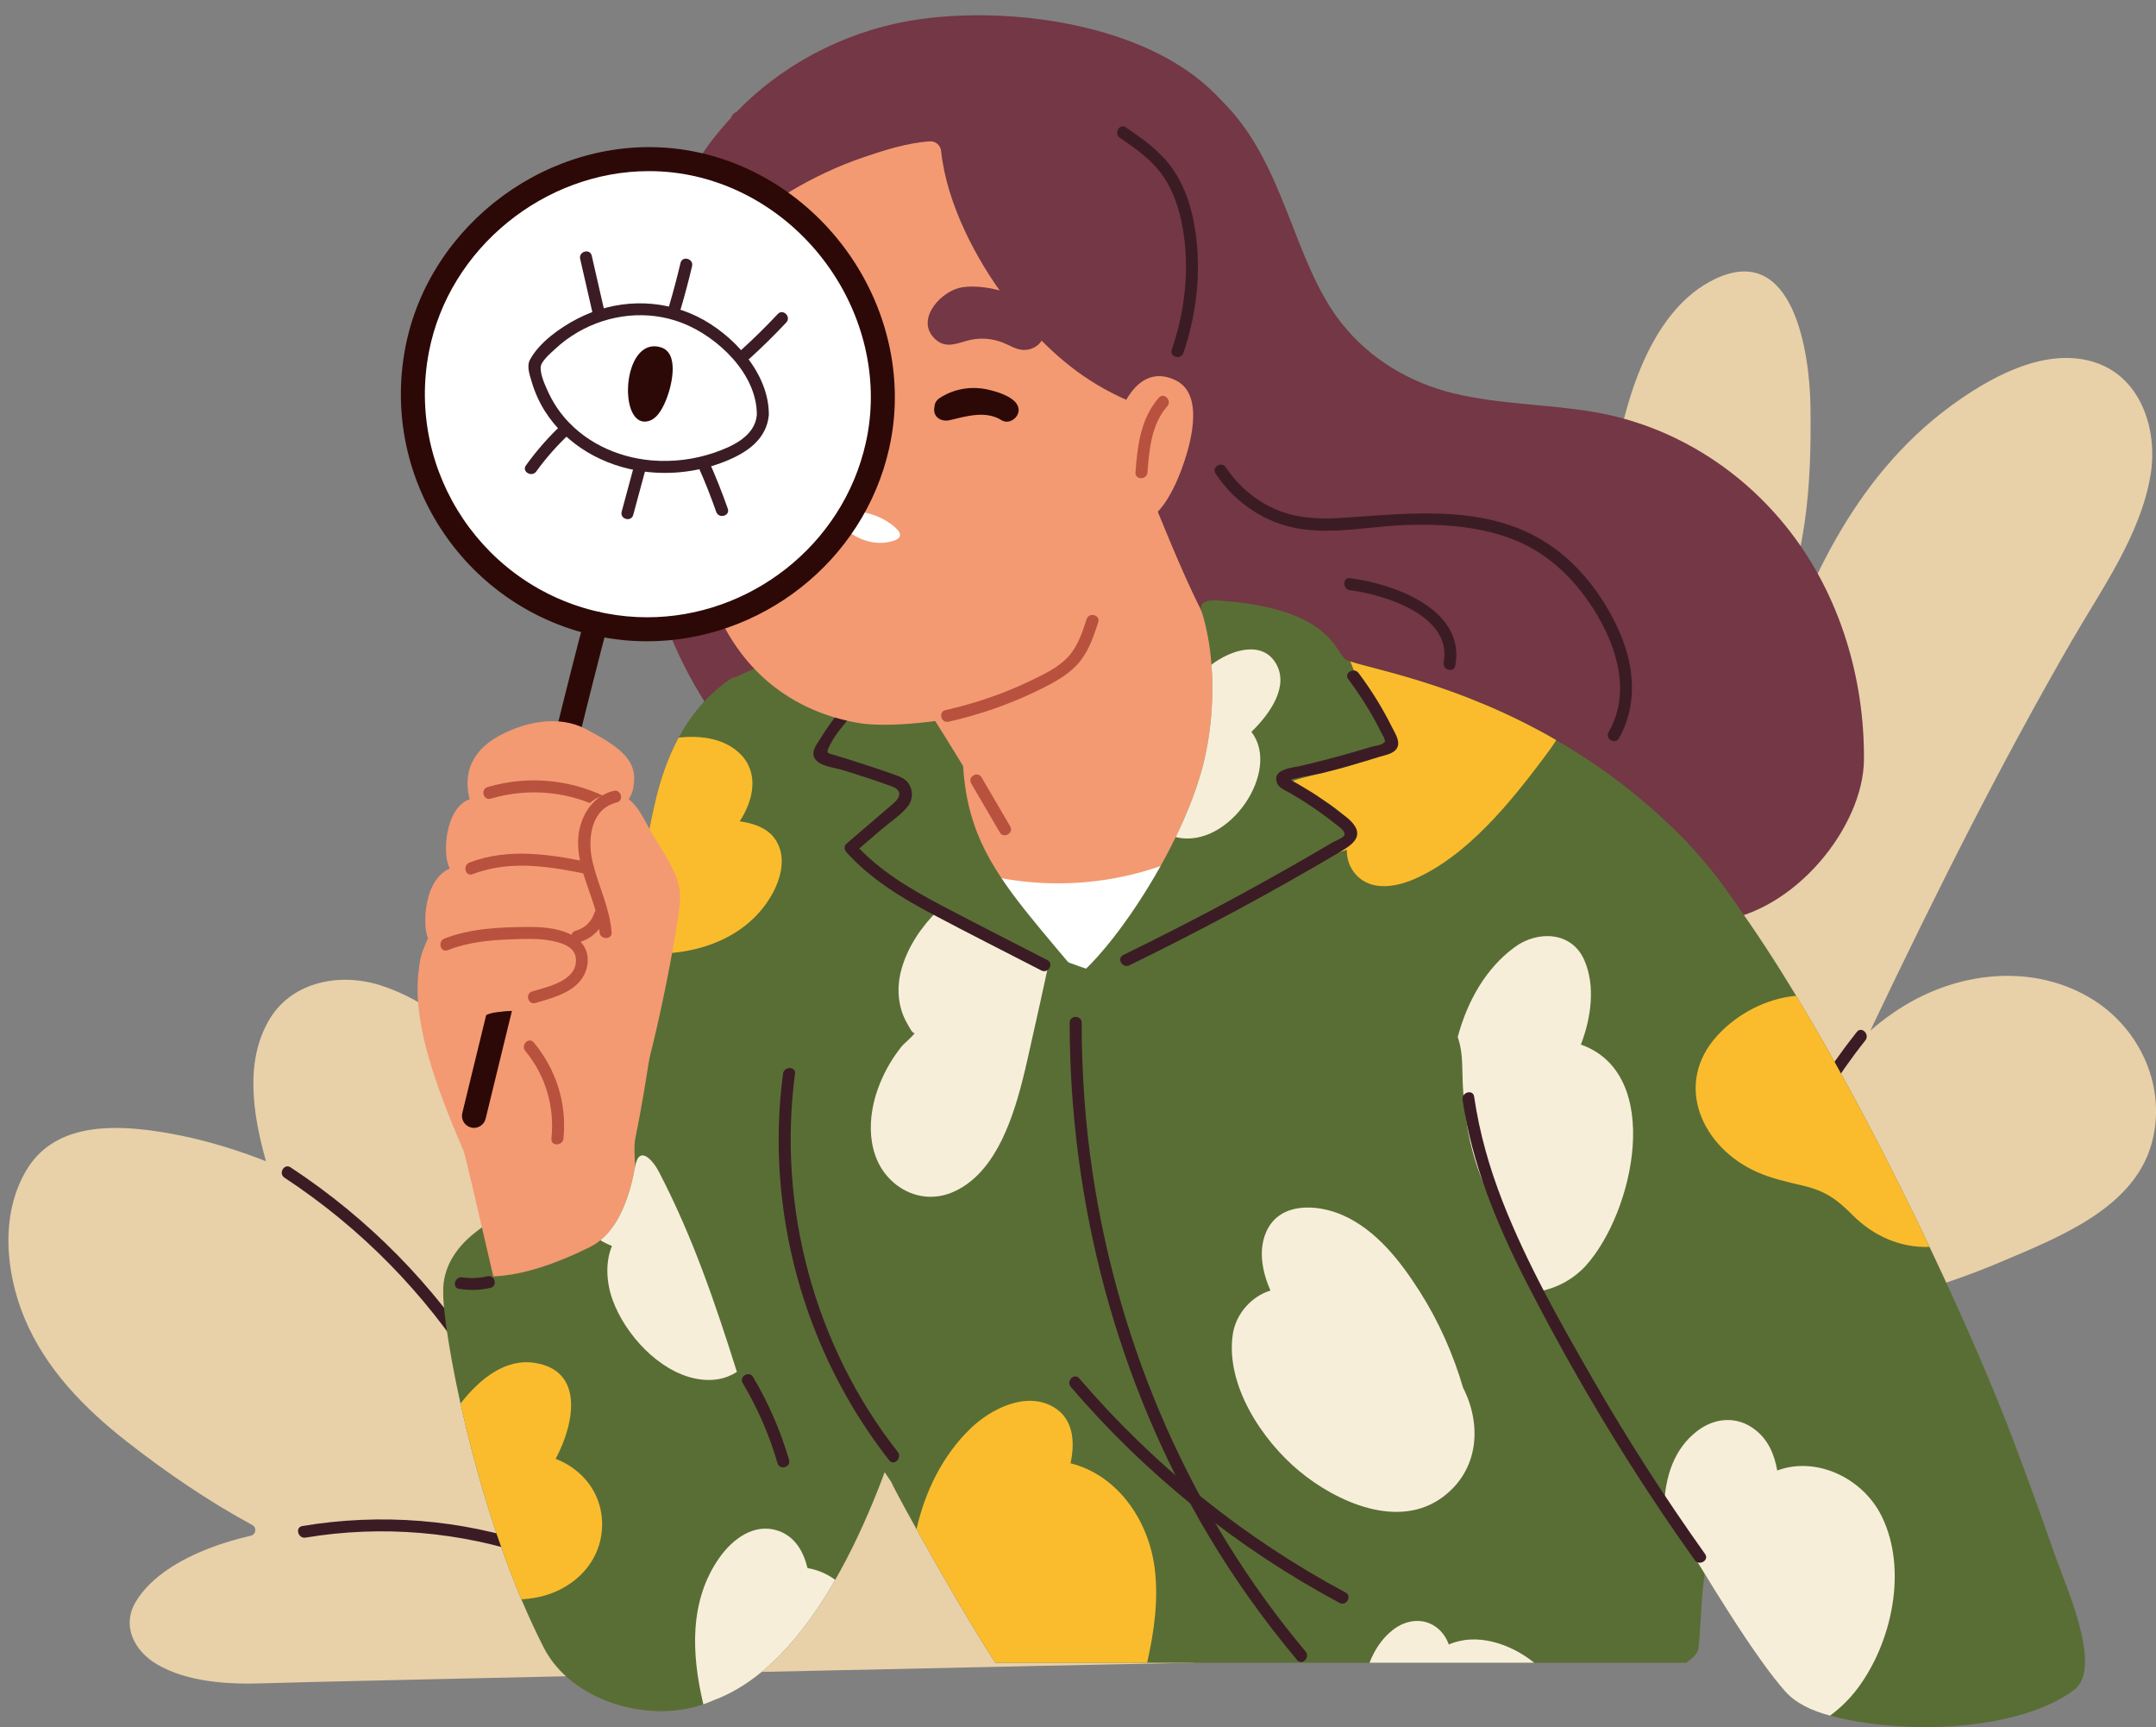 <?xml version="1.0" encoding="UTF-8"?>
<!DOCTYPE svg PUBLIC '-//W3C//DTD SVG 1.0//EN'
          'http://www.w3.org/TR/2001/REC-SVG-20010904/DTD/svg10.dtd'>
<svg height="1539.1" preserveAspectRatio="xMidYMid meet" version="1.0" viewBox="-7.5 -13.6 1921.8 1539.1" width="1921.8" xmlns="http://www.w3.org/2000/svg" xmlns:xlink="http://www.w3.org/1999/xlink" zoomAndPan="magnify"
><rect x="-7.5" y="-13.6" width="1921.8" height="1539.1" fill="#808080" stroke="none"/><defs
  ><clipPath id="a"
    ><path d="M 1500 305 L 1914.34 305 L 1914.34 1175 L 1500 1175 Z M 1500 305"
    /></clipPath
    ><clipPath id="b"
    ><path d="M 1282 726 L 1852 726 L 1852 1525.461 L 1282 1525.461 Z M 1282 726"
    /></clipPath
  ></defs
  ><g
  ><g id="change1_2"
    ><path d="M 903.625 1318.371 C 880.547 1289.398 858.148 1257.871 826.109 1238.07 C 789.305 1215.328 742.27 1210.711 699.91 1211.828 C 653.473 1213.07 608.57 1223.801 565.941 1242 C 562.27 1243.57 560.395 1246.129 559.871 1248.949 C 559.543 1250.738 558.117 1252.09 556.395 1252.672 C 556.312 1252.699 556.234 1252.719 556.152 1252.75 C 554.242 1253.398 552.141 1252.961 550.73 1251.52 C 503.496 1203.191 453.41 1157.719 398.793 1117.73 C 319.855 1059.949 225.32 1006.891 126.98 993.805 C 86.535 988.422 39.715 989.883 16.242 1028.82 C -7.488 1068.191 -2.629 1120.07 14.27 1160.859 C 33.043 1206.172 67.938 1241.699 106.066 1271.449 C 140.949 1298.672 178.309 1324.199 217.414 1345.41 C 221.586 1347.68 220.668 1353.859 216.039 1354.922 C 203.047 1357.891 190.371 1361.66 178.191 1366.422 C 154.281 1375.75 126.883 1391.078 113.418 1413.961 C 100.707 1435.551 112.359 1457.672 132.266 1469.43 C 159.672 1485.621 196.996 1487.59 227.965 1486.41 C 263.336 1485.051 1033.98 1468.289 1056.09 1468.102 C 1071.199 1467.961 930.555 1352.172 903.625 1318.371" fill="#e8d0a9"
    /></g
    ><g id="change1_3"
    ><path d="M 638.625 1192.25 C 637.848 1183.102 631.684 1174.27 627.395 1166.25 C 621.766 1155.719 615.879 1145.309 609.742 1135.031 C 587.852 1098.371 562.75 1063.5 535.008 1030.59 C 506.68 996.977 475.426 965.57 441.641 936.836 C 409.523 909.52 373.215 877.578 331.57 864.414 C 295.496 853.016 253.746 861.031 233.477 893.543 C 210.234 930.82 217.953 978.941 228.879 1018.699 C 241.223 1063.609 262.512 1106.59 291.121 1144.262 C 307.32 1165.59 328.004 1191.969 352.883 1209.512 C 352.543 1211.859 353.387 1214.309 356.117 1216.34 C 430.859 1271.859 532.547 1249.078 613.746 1219.68 C 626.746 1214.969 639.883 1207.059 638.625 1192.25" fill="#e8d0a9"
    /></g
    ><g id="change2_1"
    ><path d="M 246.113 1035.898 C 313.703 1080.281 371.25 1138.77 414.547 1207.059 C 418.223 1212.859 427.484 1207.5 423.785 1201.66 C 379.488 1131.801 320.66 1072.059 251.512 1026.66 C 245.738 1022.871 240.375 1032.129 246.113 1035.898" fill="#3b1c25"
    /></g
    ><g id="change2_2"
    ><path d="M 264.871 1356.602 C 332.777 1345.289 402.574 1351.262 467.691 1373.48 C 474.223 1375.699 477.027 1365.371 470.535 1363.16 C 403.527 1340.301 331.836 1334.648 262.027 1346.281 C 255.254 1347.41 258.129 1357.719 264.871 1356.602" fill="#3b1c25"
    /></g
    ><g clip-path="url(#a)" id="change1_1"
    ><path d="M 1858.07 877.191 C 1810.102 847.234 1749.691 850.934 1700.82 876.477 C 1685.738 884.363 1672.09 893.988 1659.621 904.871 C 1689.078 843.062 1719.102 781.52 1750.449 720.633 C 1778.77 665.652 1808.141 611.207 1839.078 557.66 C 1865.699 511.602 1900.422 463.449 1909.41 409.941 C 1916.289 369 1900.68 320.57 1856.738 308.352 C 1812.898 296.172 1764.461 323.75 1730.422 348.898 C 1644.672 412.25 1599.352 511.91 1569.551 611.383 C 1532.762 734.148 1512.07 861.648 1506.059 989.613 C 1501.672 991.828 1498.879 996.406 1501.262 1002.449 C 1524.281 1061.051 1546.559 1137.27 1602.77 1172.648 C 1613.73 1179.551 1623.84 1165.898 1618.898 1156.609 C 1673.371 1147.25 1726.441 1132.051 1777.441 1110.328 C 1827.031 1089.199 1893.719 1063.48 1910.129 1006.43 C 1924.43 956.75 1901.109 904.078 1858.07 877.191" fill="#e8d0a9"
    /></g
    ><g id="change1_4"
    ><path d="M 1521.309 234.98 C 1466.281 261.109 1442.898 336.73 1433.191 391.781 C 1420.57 463.309 1439.77 646.289 1441.02 652.059 C 1444.219 666.785 1549.68 589.344 1569.961 551.809 C 1603.391 489.93 1607.352 416.762 1606.281 347.852 C 1605.551 301.27 1591.41 201.699 1521.309 234.98" fill="#e8d0a9"
    /></g
    ><g id="change2_3"
    ><path d="M 1647.629 905.969 C 1621.789 938.48 1599.078 974.73 1581.34 1012.289 C 1578.422 1018.48 1587.641 1023.922 1590.578 1017.691 C 1607.898 981.012 1629.949 945.293 1655.199 913.531 C 1659.441 908.195 1651.91 900.578 1647.629 905.969" fill="#3b1c25"
    /></g
    ><g id="change3_1"
    ><path d="M 1587.559 459.352 C 1544.75 404.328 1483.281 365.77 1414.43 353.762 C 1372.52 346.449 1329.441 346.961 1287.988 336.871 C 1249.012 327.379 1213.941 306.43 1188.75 274.949 C 1144.41 219.551 1138.488 130.969 1080.621 75.371 C 1051.469 47.352 1035.762 55.422 998.238 51.73 C 947.652 46.762 893.75 39.961 843.031 46.578 C 779.34 54.879 716.195 69.16 653.906 84.68 C 653.496 84.77 653.086 84.84 652.68 84.988 C 652.043 85.148 651.402 85.301 650.77 85.461 C 646.742 86.469 644.613 89.18 643.965 92.262 C 566.246 169.949 557.98 315.98 563.043 420.27 C 569.992 563.488 627.273 624.863 698.879 718.359 C 699.293 719.672 700.012 720.969 701.125 722.184 C 717.223 739.777 738.363 748.902 760.859 755.539 C 788.793 763.781 816.434 771.078 843.473 782.125 C 897.254 804.102 948.371 832.574 1003.789 850.508 C 1065.199 870.375 1128.34 868.848 1192.129 867.594 C 1259.281 866.273 1326.48 863.438 1393.461 858.41 C 1440.461 854.883 1492.57 847.023 1522.352 807.352 C 1592.41 799.871 1653.531 722.758 1653.969 663.43 C 1654.512 590.695 1632.461 517.051 1587.559 459.352" fill="#733745"
    /></g
    ><g id="change4_1"
    ><path d="M 1112.879 655.547 C 1109.148 646.008 1099.75 642.086 1089.969 642.883 C 1071.32 644.402 1051.5 653.73 1033.441 658.598 C 996.754 668.477 958.359 675.98 920.34 670.09 C 899.906 666.926 881.836 659.848 864.234 649.156 C 851.848 641.633 838.898 636.316 825.414 645.141 C 801.305 660.918 798.883 699.336 801.301 727.961 C 798.035 730.926 796.336 735.43 798.176 741.027 C 816.402 796.453 855.77 843.406 907.723 870.32 C 932.652 883.238 961.605 893.172 989.938 893.762 C 1022.57 894.438 1042.391 875.211 1057.07 848.004 C 1073.891 816.836 1087.23 783.438 1097.141 749.461 C 1102.109 732.418 1106.199 715.117 1109.34 697.645 C 1111.461 685.844 1117.52 667.414 1112.879 655.547" fill="#f39a72"
    /></g
    ><g id="change5_1"
    ><path d="M 1064.148 742.035 C 997.457 777.246 917.699 783.121 846.59 758.973 C 845.152 756.148 843.711 753.324 842.258 750.52 C 841.199 748.48 838.121 750.281 839.18 752.316 C 840.031 753.969 840.875 755.625 841.727 757.277 C 837.387 755.711 833.074 754.047 828.812 752.254 C 826.699 751.367 825.777 754.816 827.863 755.695 C 833.215 757.941 838.629 759.992 844.094 761.891 C 855.547 784.203 866.793 806.664 878.871 828.633 C 888.809 846.703 901.145 865.469 920.312 874.727 C 964.711 896.176 1006.461 857.523 1029.07 823.094 C 1045.121 798.66 1059.43 772.508 1066.762 744.051 C 1067.16 742.504 1065.512 741.312 1064.148 742.035" fill="#fff"
    /></g
    ><g id="change6_2"
    ><path d="M 985.102 890.891 C 971.535 875.344 958.043 859.676 944.715 843.934 C 940.082 838.512 935.535 833.094 930.984 827.633 C 927.66 823.676 924.34 819.723 921.055 815.727 C 906.578 798.199 891.898 780.199 879.992 760.855 C 873.621 750.609 868.047 739.93 863.652 728.773 C 839.602 667.414 852.734 600.48 872.555 539.836 C 875.68 530.262 867.492 524.051 859.262 523.852 C 856.336 521.602 852.34 520.57 847.473 522.07 C 759.77 549.211 663.996 576.586 638.359 596.246 C 581.594 639.762 578.781 728.219 592.59 790.961 C 605.922 851.449 629.379 904.895 663.047 953.828 C 677.445 974.797 693.742 994.934 711.902 1014.469 C 715.859 1018.711 711.586 1032.59 719.18 1030.809 C 737.262 1026.539 755.062 1021.48 772.547 1015.5 C 798.184 1006.762 823.066 996.199 846.922 983.777 C 866.738 973.449 885.809 961.859 903.926 949.082 C 904.125 948.926 904.359 948.805 904.559 948.648 C 923.863 935.078 941.707 918.777 964.969 911.461 C 965.68 911.262 966.312 910.945 966.945 910.629 C 978.379 920.719 995.902 903.23 985.102 890.891" fill="#596e35"
    /></g
    ><g id="change4_2"
    ><path d="M 1093.66 580.305 C 1052.711 529.477 1015.641 410 987.617 358.898 C 984.355 352.949 978.109 352.781 973.633 355.578 C 970.809 355.82 968.02 357.121 965.945 359.93 C 931.648 406.289 900.32 459.379 852.828 493.488 C 826.406 512.469 777.113 535.273 791.75 574.484 C 791.469 576.496 791.961 578.695 793.664 580.926 C 831.148 629.973 896.137 750.926 907.801 751.367 C 987.348 754.398 1052.391 709.258 1086.82 636.887 C 1095.57 618.496 1106.922 596.773 1093.66 580.305" fill="#f39a72"
    /></g
    ><g id="change6_3"
    ><path d="M 461.812 1074.09 C 449.719 1058.422 426.203 1076.738 415.547 1085.148 C 398.977 1098.211 386.922 1116.27 387.598 1138.012 C 388.02 1151.531 404.098 1154.781 411.555 1147.738 C 428.445 1149.961 446.137 1148.281 455.703 1131.77 C 460.371 1123.719 462.09 1113.988 463.445 1104.922 C 464.836 1095.629 468.086 1082.219 461.812 1074.09" fill="#596e35"
    /></g
    ><g id="change6_4"
    ><path d="M 1495.539 1468.129 C 1502.051 1463.641 1505.809 1459.469 1506.352 1455.809 C 1508.012 1444.371 1509.27 1408.691 1510.852 1397.891 C 1521.77 1324.23 1508.719 1183.871 1514.93 1109.699 C 1521.141 1099.328 1527.109 1088.852 1532.77 1078.129 C 1565.012 1017.281 1573.602 853.387 1570.988 847.453 C 1551.879 804.449 1520.781 760.855 1487.281 727.824 C 1451.91 692.93 1415 666.348 1379.711 645.934 C 1281.879 589.324 1196.43 580.266 1190.578 573.023 C 1188.199 570.098 1185.75 565.59 1181.762 560.406 C 1170.84 546.203 1148.371 527.055 1084.121 521.988 C 1079.57 521.641 1059.602 518.391 1063.551 531.051 C 1068.379 546.363 1071.148 562.543 1072.371 578.684 C 1074.629 607.164 1072.02 635.57 1067.031 658.988 C 1062.09 682.367 1052.469 707.688 1040.488 732.332 C 1017.031 780.754 984.551 826.445 960.617 849.59 C 922.875 837.047 887.27 819.207 854.793 796.023 C 820.809 771.734 795.609 735.934 760.363 713.859 C 730.336 695.066 690.578 692.695 664.984 720.109 C 638.992 747.922 640.418 786.293 645.48 821.578 C 645.914 868.102 656.242 877.16 660.473 923.488 C 666.766 992.32 669.176 1062.578 689.074 1129.281 C 708.5 1194.43 749.523 1251.281 787.066 1307.18 C 787.699 1309.281 796.719 1326.211 809.457 1349.031 C 829.926 1385.84 859.988 1437.98 879.746 1468.129 L 1495.539 1468.129" fill="#596e35"
    /></g
    ><g clip-path="url(#b)" id="change6_1"
    ><path d="M 1823.699 1370.711 C 1811.75 1336.371 1799.328 1302.191 1786.469 1268.211 C 1770.172 1225.129 1744.02 1164.051 1712.449 1097.551 C 1677.52 1023.969 1635.898 943.703 1593.578 873.801 C 1557.422 814.062 1520.738 761.883 1487.281 727.824 C 1481.738 722.164 1331.371 730.594 1303.602 774.504 C 1286.352 801.723 1284.57 834.555 1282.949 865.848 C 1281.648 891.84 1287.621 897.773 1291.891 910.473 C 1294.031 916.762 1295.73 924.715 1295.93 937.57 C 1296.48 973.371 1300.789 1007.828 1314.949 1040.941 C 1329.16 1074.129 1348.34 1105.621 1366.578 1136.719 C 1366.82 1137.109 1367.051 1137.512 1367.289 1137.898 C 1386.32 1170.301 1430.391 1250.691 1475.879 1328.34 C 1516.551 1397.93 1558.328 1465.301 1584.199 1494.102 C 1592.98 1503.871 1606.91 1510.828 1623.762 1515.262 C 1691.602 1533.07 1792.039 1528.82 1841.148 1492.441 C 1867.512 1472.91 1833.898 1400.07 1823.699 1370.711" fill="#596e35"
    /></g
    ><g id="change6_5"
    ><path d="M 830.504 767.504 C 827.652 724.262 820.137 681.062 789.004 648.664 C 760.324 618.836 720.133 603.172 681.363 591.383 C 674.32 589.242 666.012 591.656 659.922 595.574 C 656.281 590.113 649.555 587.188 642.555 592.094 C 622.852 605.898 608.293 623.621 597.414 643.68 C 587.605 661.879 580.801 682.012 576.094 702.859 C 569.09 733.797 560.547 779.844 552.039 834.16 C 545.395 876.41 538.746 923.684 532.812 972.699 C 528.305 1010.238 524.191 1048.809 520.789 1086.988 C 520.512 1090.27 520.195 1093.551 519.918 1096.84 C 514.812 1156.648 511.609 1215.121 511.492 1266.711 C 511.453 1277.59 511.098 1289.262 510.977 1301.211 C 510.738 1327.59 511.57 1355.238 519.402 1378.469 C 528.188 1404.5 545.789 1424.91 580.484 1431.59 C 626.059 1440.34 583.688 1509.801 619.215 1504.191 C 621.863 1503.75 624.949 1502.922 628.508 1501.578 C 671.828 1485.672 707.828 1444.969 736.984 1394.211 C 793.988 1295.07 824.965 1157.559 833.746 1091.539 C 849.926 969.652 838.574 889.309 830.504 767.504" fill="#596e35"
    /></g
    ><g id="change7_1"
    ><path d="M 1593.578 873.801 C 1567.738 876.016 1541.988 889.109 1523.672 908.809 C 1483.48 952.207 1509.512 1009.172 1558.801 1030.891 C 1571.898 1036.672 1585.539 1039.672 1599.391 1042.922 C 1619.41 1047.551 1629.77 1055.02 1643.969 1069.301 C 1662.25 1087.66 1686.379 1098.539 1712.449 1097.551 C 1677.52 1023.969 1635.898 943.703 1593.578 873.801" fill="#fabc2d"
    /></g
    ><g id="change8_1"
    ><path d="M 1669.891 1337.762 C 1652.988 1303.262 1611.301 1283.879 1576.68 1296.809 C 1574.191 1282.852 1568.93 1269.719 1556.98 1260.461 C 1541.238 1248.23 1521.578 1249.422 1505.871 1261.211 C 1484.512 1277.309 1476.871 1302.309 1475.879 1328.34 C 1516.551 1397.93 1558.328 1465.301 1584.199 1494.102 C 1592.98 1503.871 1606.91 1510.828 1623.762 1515.262 C 1633.211 1508.262 1641.641 1499.949 1648.398 1490.859 C 1678.941 1450.031 1693.07 1385.07 1669.891 1337.762" fill="#f7eeda"
    /></g
    ><g id="change8_2"
    ><path d="M 873.312 824.113 C 857.379 817.379 840.781 809.988 828.578 797.566 C 813.496 812.586 801.641 830.184 796.086 849.984 C 792.961 860.98 792.445 872.93 795.297 884.047 C 796.559 889.031 798.461 893.895 801.07 898.324 C 802.93 901.492 806.289 908.574 808.031 906.676 C 805.738 910.512 798.539 916.012 796.164 918.977 C 792.211 923.922 788.57 929.105 785.363 934.602 C 779.074 945.363 774.012 957.391 771.242 969.574 C 767.801 984.566 767.523 1000.949 772.547 1015.5 C 775 1022.699 778.758 1029.469 784.098 1035.398 C 798.656 1051.539 820.613 1057.48 840.867 1049.129 C 877.184 1034.18 893.719 989.316 903.926 949.082 C 907.289 935.949 909.938 923.289 912.434 912.332 C 917.207 891.207 921.914 870.02 926.465 848.805 C 908.945 840.176 891.445 831.773 873.312 824.113" fill="#f7eeda"
    /></g
    ><g id="change8_3"
    ><path d="M 1401.672 917.238 C 1410.809 893.383 1414.762 865.059 1404.719 842.031 C 1393.48 816.281 1363.141 815.41 1342.609 830.441 C 1316.852 849.352 1300.398 878.625 1291.891 910.473 C 1294.031 916.762 1295.73 924.715 1295.93 937.57 C 1296.48 973.371 1300.789 1007.828 1314.949 1040.941 C 1329.16 1074.129 1348.34 1105.621 1366.578 1136.719 C 1381.379 1133.75 1395.621 1125.719 1405.898 1114.441 C 1448.859 1067.172 1476.121 943.703 1401.672 917.238" fill="#f7eeda"
    /></g
    ><g id="change2_4"
    ><path d="M 926.105 841.961 C 894.492 825.664 862.746 809.598 831.277 793.02 C 803.285 778.273 775.898 762.012 754.52 738.289 C 754.52 740.809 754.52 743.332 754.52 745.852 C 762.504 738.996 770.488 732.145 778.477 725.289 C 785.957 718.863 795.594 712.723 801.715 704.898 C 806.578 698.684 806.559 689.766 801.598 683.609 C 798.656 679.957 794.691 678.488 790.414 676.945 C 782.746 674.18 775.016 671.57 767.277 669.012 C 760.645 666.812 753.992 664.676 747.32 662.602 C 743.426 661.391 739.527 660.199 735.621 659.031 C 731.25 657.719 728.941 657.934 730.785 653.531 C 735.438 642.395 745.211 631.52 752.926 622.414 C 771.609 600.367 794.117 582.086 819.391 568.109 C 825.418 564.777 820.027 555.535 813.992 558.871 C 792.535 570.738 772.836 585.668 755.801 603.316 C 747.621 611.789 740.086 620.867 733.191 630.406 C 729.875 634.992 726.727 639.695 723.75 644.504 C 721.297 648.469 717.312 653.297 717.562 658.246 C 718.102 668.875 735.242 670.059 742.805 672.398 C 757.805 677.039 772.855 681.781 787.57 687.262 C 796.883 690.73 795.121 696.941 789.219 702.008 C 784.648 705.93 780.078 709.855 775.508 713.777 C 765.992 721.945 756.473 730.117 746.953 738.289 C 744.684 740.238 745.141 743.84 746.953 745.852 C 768.227 769.457 795.414 786.09 823.246 800.863 C 855.535 818.008 888.215 834.449 920.707 851.199 C 926.816 854.348 932.234 845.121 926.105 841.961" fill="#3b1c25"
    /></g
    ><g id="change2_5"
    ><path d="M 1296.191 966.445 C 1304.559 1023.75 1326.691 1077.352 1352.891 1128.621 C 1380.809 1183.262 1411.199 1236.781 1443.98 1288.641 C 1462.859 1318.52 1482.609 1347.84 1503.121 1376.629 C 1507.078 1382.191 1516.359 1376.852 1512.359 1371.23 C 1476.551 1320.969 1443.121 1269.02 1412.371 1215.52 C 1383.078 1164.539 1353.578 1112.469 1332.07 1057.641 C 1320.16 1027.281 1311.219 995.895 1306.5 963.602 C 1305.512 956.816 1295.199 959.699 1296.191 966.445" fill="#3b1c25"
    /></g
    ><g id="change4_3"
    ><path d="M 1031.012 301.801 C 1056.66 235 1105.148 168.219 1062.352 103.898 C 1027.641 51.77 925.387 20.18 861.086 17.828 C 757.328 14.031 672.621 73.141 632.148 163.961 C 605.523 223.68 599.785 289.391 603.035 353.34 C 606.012 411.82 608.855 484.031 634.383 537.582 C 658.496 588.152 701.688 621.406 758.988 630.863 C 804.68 638.406 972.07 616.316 988.965 541.242 C 999.262 495.488 1016.172 340.449 1031.012 301.801" fill="#f39a72"
    /></g
    ><g id="change3_2"
    ><path d="M 921.18 270.602 C 910.906 247.672 865.738 237.809 846.703 243.211 C 828.477 248.379 807.863 273.422 827.176 289.52 C 836.473 297.27 846.414 291.941 856.574 289.5 C 866.535 287.121 876.695 287.969 886.184 291.602 C 891.973 293.809 897.523 297.66 903.871 298.172 C 912.113 298.828 921.145 293.879 922.809 285.219 C 923.836 279.879 923.148 275 921.18 270.602" fill="#733745"
    /></g
    ><g id="change3_3"
    ><path d="M 1104.711 112.059 C 1058.121 7.34 886.312 -13.648 791.242 7.289 C 732.617 20.199 677.637 51.898 638.656 97.609 C 618.633 121.09 602.797 148.23 593.285 177.641 C 588.652 191.969 585.516 206.77 584 221.75 C 583.797 223.781 584.055 230.07 584.203 236.988 C 584.387 245.441 594.59 249.559 600.547 243.57 C 624.766 219.238 667.445 174.719 694.766 158.23 C 716.172 145.301 738.816 134.48 762.504 126.441 C 780.625 120.281 801.297 113.641 821.422 112.352 C 826.469 112.031 830.832 115.852 831.363 120.879 C 836.453 168.922 863.605 219.059 889.273 253.051 C 911.902 283.031 938.406 310.211 970.863 329.52 C 986.906 339.07 1004.059 346.59 1021.762 352.469 C 1028.5 354.699 1041.352 361.141 1048.359 359.102 C 1063.371 354.738 1107.672 328.672 1111.02 316.281 C 1117.07 293.93 1121.422 271.102 1123.539 248.031 C 1127.762 202.031 1123.602 154.512 1104.711 112.059" fill="#733745"
    /></g
    ><g id="change5_2"
    ><path d="M 790.418 456.398 C 781.637 448.391 767.199 442.18 755.129 442.52 C 743.73 442.852 737.023 451.301 748.043 459.672 C 758.512 467.609 771.656 472.059 784.77 469.398 C 797.195 466.879 796.789 462.211 790.418 456.398" fill="#fff"
    /></g
    ><g id="change5_3"
    ><path d="M 775.93 377.371 C 775.535 379.43 775.109 381.48 774.648 383.531 C 750.148 492.75 640.148 564.621 530.402 543.438 C 416.75 521.5 342.402 411.578 364.34 297.93 C 384.594 193 487.281 117.129 593.863 129.52 C 711.898 143.238 798.363 260.77 775.93 377.371" fill="#fff"
    /></g
    ><g id="change9_1"
    ><path d="M 897.746 344.969 C 892.301 338.629 880.09 335.191 873.684 333.691 C 858.648 330.172 842.883 332.68 829.934 341.219 C 826.883 343.23 825.574 346.09 825.457 348.969 C 823.547 357.781 831.242 362.68 839.152 360.801 C 853.996 357.289 871.117 352.012 885.297 360.871 C 891.883 364.988 900.945 358.672 900.469 351.18 C 900.316 348.859 899.309 346.789 897.746 344.969" fill="#2c0907"
    /></g
    ><g id="change4_4"
    ><path d="M 579.125 834.887 C 578.281 829.711 509.973 794.266 472.152 787.867 C 448.535 783.871 383.801 777.336 379.723 812.18 C 379.703 812.34 379.727 812.484 379.715 812.641 C 347.023 861.066 373.227 936.508 405.59 1011.68 C 408.652 1018.789 447.508 1193.32 450.633 1200.41 C 453.109 1206.02 534.66 1100.91 560.184 1077.031 C 564.52 1072.98 555.699 1015.91 558.664 1001.57 C 568.133 955.797 583.273 860.379 579.125 834.887" fill="#f39a72"
    /></g
    ><g id="change7_2"
    ><path d="M 682.629 733.086 C 675.785 724.066 664.152 719.988 651.852 718.328 C 664.43 698.984 669.375 674.695 651.852 657.801 C 638.16 644.629 617.945 641.504 597.414 643.68 C 587.605 661.879 580.801 682.012 576.094 702.859 C 569.09 733.797 560.547 779.844 552.039 834.16 C 555.48 834.715 559.039 835.148 562.602 835.504 C 606.832 839.699 655.766 825.457 679.621 785.227 C 688.801 769.758 694.457 748.633 682.629 733.086" fill="#fabc2d"
    /></g
    ><g id="change9_2"
    ><path d="M 570.938 138.891 C 478.152 138.891 392.727 207.301 374.84 299.961 C 354.059 407.641 424.754 512.148 532.43 532.934 C 544.809 535.32 557.188 536.473 569.414 536.473 C 660.441 536.48 743.672 472.73 764.211 381.191 C 764.645 379.25 765.051 377.301 765.426 375.359 C 775.535 322.801 762.301 266.699 729.113 221.422 C 695.809 175.98 646.062 146.359 592.629 140.148 C 585.371 139.301 578.133 138.891 570.938 138.891 Z M 569.336 557.863 C 555.785 557.863 542.09 556.59 528.379 553.941 C 409.113 530.922 330.816 415.172 353.836 295.91 C 375.184 185.32 483.445 105.879 595.102 118.898 C 654.422 125.789 709.559 158.551 746.367 208.77 C 783.062 258.828 797.668 321.02 786.438 379.398 C 786.023 381.551 785.57 383.711 785.09 385.871 C 762.344 487.262 670.152 557.863 569.336 557.863" fill="#2c0907"
    /></g
    ><g id="change9_3"
    ><path d="M 521.852 552.57 C 526.812 553.531 531.199 550.898 533.098 547.512 C 530.859 551.293 526.422 553.449 521.852 552.57 Z M 414.988 991.469 C 414.152 991.469 413.305 991.367 412.453 991.164 C 406.715 989.766 403.191 983.984 404.59 978.238 C 404.855 977.145 431.594 867.195 458.246 758.711 C 473.91 694.984 486.473 644.227 495.598 607.84 C 501.023 586.211 505.273 569.477 508.246 558.098 C 509.828 552.027 511.105 547.266 512.012 544.027 C 513.426 539 516.078 529.641 525.918 531.562 C 531.719 532.688 535.512 538.301 534.387 544.098 C 534.203 545.043 533.902 545.934 533.5 546.762 C 527.832 564.145 466.012 816.207 425.379 983.297 C 424.188 988.191 419.812 991.469 414.988 991.469" fill="#2c0907"
    /></g
    ><g id="change4_5"
    ><path d="M 545.359 784.051 C 543.258 774.992 536.715 769.012 528.23 764.898 C 543.051 755.344 555.703 742.242 550.473 724.543 C 548.645 718.355 545.102 713.562 540.496 709.781 C 552.066 700.602 556.312 697.516 557.684 683.516 C 559.711 662.777 543.398 651.141 514.453 635.949 C 490.449 623.348 460.371 629.734 438.023 641.777 C 408.285 657.801 406.574 680.98 411.164 698.68 C 389.547 705.715 386.184 748.301 393.516 760.371 C 367.555 771.129 369.012 821.051 375.785 824.406 C 364.812 833.852 358.855 864.727 382.859 895.426 C 391.117 905.984 413.422 908.484 421.105 895.355 C 424.824 889 433.207 888.691 441.246 887.715 C 444.293 887.348 447.352 887.469 450.281 887.066 C 451.453 887.297 452.703 887.426 454.098 887.316 C 478.801 885.41 504.438 874.332 512.492 853.168 C 515.703 844.73 514.879 837.875 511.488 832.363 C 530.016 823.172 550.145 804.668 545.359 784.051" fill="#f39a72"
    /></g
    ><g id="change10_1"
    ><path d="M 961.09 538.129 C 957.164 550.188 953.113 562.746 944.203 572.16 C 935.383 581.477 923.078 587.238 911.691 592.75 C 887.32 604.551 861.621 613.246 835.23 619.238 C 828.52 620.762 831.359 631.078 838.074 629.551 C 867.512 622.871 896.074 612.719 923.004 599.059 C 935.094 592.93 947.141 586.07 955.613 575.215 C 963.441 565.18 967.516 552.926 971.406 540.973 C 973.543 534.41 963.215 531.598 961.09 538.129" fill="#b8513d"
    /></g
    ><g id="change10_2"
    ><path d="M 539.34 700.188 C 505.105 681.199 464.656 676.672 427.102 687.797 C 420.516 689.746 423.32 700.074 429.945 698.113 C 464.785 687.789 502.148 691.789 533.941 709.426 C 539.969 712.77 545.371 703.531 539.34 700.188" fill="#b8513d"
    /></g
    ><g id="change10_3"
    ><path d="M 523.578 756.027 C 486.504 748.359 447.5 741.004 410.973 755.078 C 404.617 757.527 407.379 767.875 413.816 765.395 C 448.621 751.98 485.398 759.035 520.734 766.34 C 527.453 767.73 530.328 757.422 523.578 756.027" fill="#b8513d"
    /></g
    ><g id="change4_6"
    ><path d="M 598.773 786.535 C 599.176 765.227 582.586 745.125 572.652 727.383 C 564.602 713 555.828 691.289 535.758 694.246 C 489.383 701.07 515.43 766.773 522.508 791.602 C 532.652 827.184 505.902 838.348 482.449 857.188 C 466.062 870.352 456.352 886.664 452.527 907.336 C 452.219 909.02 452.277 910.555 452.559 911.961 C 446.781 932.027 457.363 953.062 478.191 959.562 C 500.863 966.641 522.133 955.535 537.051 939.035 C 541.34 939.512 557.09 970.762 559.621 965.781 C 572.703 940.02 598.355 808.551 598.773 786.535" fill="#f39a72"
    /></g
    ><g id="change2_6"
    ><path d="M 557.883 400.75 C 554.133 414.629 550.383 428.512 546.633 442.398 C 544.836 449.051 555.152 451.891 556.949 445.238 C 560.699 431.359 564.449 417.48 568.199 403.602 C 569.996 396.941 559.68 394.102 557.883 400.75" fill="#3b1c25"
    /></g
    ><g id="change2_7"
    ><path d="M 677.812 356.34 C 678.258 318.98 645.617 283.922 613.906 268.43 C 579.926 251.828 540.414 253.148 506.977 270.52 C 491.754 278.43 473.359 291.379 464.965 306.852 C 461.719 312.828 464.664 320.52 466.434 326.578 C 469.086 335.672 473.027 344.52 478.062 352.539 C 497.371 383.289 530.852 401.961 566.402 406.602 C 590.984 409.809 616.383 406.66 639.383 397.359 C 658.164 389.77 675.711 378.059 677.812 356.34 C 678.473 349.488 667.773 349.539 667.113 356.34 C 665.281 375.289 644.996 384.379 629.184 389.789 C 611.258 395.93 592.234 398.25 573.355 396.672 C 542.184 394.059 511.734 379.672 492.473 354.578 C 488.148 348.949 484.441 342.828 481.453 336.391 C 478.551 330.129 474.234 320.879 474.414 313.871 C 474.555 308.391 483.441 301.031 487.387 297.34 C 493.551 291.559 500.375 286.551 507.691 282.328 C 535.758 266.148 569.906 262.422 600.316 274.102 C 632.125 286.309 667.547 319.77 667.113 356.34 C 667.031 363.23 677.73 363.23 677.812 356.34" fill="#3b1c25"
    /></g
    ><g id="change2_8"
    ><path d="M 509.648 217.121 C 513.402 233.52 517.156 249.922 520.91 266.32 C 522.449 273.031 532.766 270.191 531.227 263.48 C 527.473 247.07 523.719 230.672 519.965 214.27 C 518.43 207.559 508.109 210.398 509.648 217.121" fill="#3b1c25"
    /></g
    ><g id="change2_9"
    ><path d="M 599.086 220.73 C 596.102 233.379 592.777 245.93 589.109 258.391 C 587.164 265.012 597.484 267.828 599.426 261.23 C 603.094 248.77 606.418 236.219 609.402 223.578 C 610.984 216.879 600.672 214.02 599.086 220.73" fill="#3b1c25"
    /></g
    ><g id="change2_10"
    ><path d="M 685.785 266.211 C 675.32 277.391 664.414 288.121 653.066 298.41 C 647.957 303.039 655.539 310.59 660.633 305.969 C 671.98 295.691 682.887 284.961 693.352 273.781 C 698.051 268.75 690.504 261.172 685.785 266.211" fill="#3b1c25"
    /></g
    ><g id="change2_11"
    ><path d="M 493.605 364.441 C 481.754 375.41 470.734 388.012 461.305 401.121 C 457.273 406.711 466.551 412.059 470.539 406.512 C 479.434 394.16 490 382.34 501.172 372 C 506.234 367.32 498.656 359.77 493.605 364.441" fill="#3b1c25"
    /></g
    ><g id="change2_12"
    ><path d="M 614.887 402.148 C 620.805 415.379 626.125 428.84 630.91 442.52 C 633.168 448.98 643.508 446.199 641.227 439.68 C 636.133 425.121 630.418 410.82 624.125 396.75 C 621.32 390.469 612.102 395.91 614.887 402.148" fill="#3b1c25"
    /></g
    ><g id="change9_4"
    ><path d="M 581.305 295.828 C 546.234 285.762 542.961 370.691 571.316 361.398 C 579.398 358.75 584.172 348.199 586.941 340.949 C 591.336 329.469 598.234 300.699 581.305 295.828" fill="#2c0907"
    /></g
    ><g id="change7_3"
    ><path d="M 1196.109 575.82 C 1205.5 600.086 1217.691 623.137 1232.129 644.824 C 1232.961 646.066 1232.641 648.004 1231.59 649.008 C 1207.82 671.75 1172.34 672.566 1142.441 683.09 C 1160.422 694.223 1202.672 710.312 1196.551 732.34 C 1194.68 739.059 1187.359 743.828 1180.301 747.316 C 1184.578 746.375 1188.84 745.141 1193.031 743.648 C 1192.949 750.293 1194.531 756.82 1198.73 762.754 C 1211.66 781.07 1235.281 777.551 1253.16 769.758 C 1300.551 749.066 1339.012 701.238 1369.23 660.887 C 1373.109 655.746 1376.672 650.801 1379.711 645.934 C 1293.73 596.184 1217.34 583.16 1196.109 575.82" fill="#fabc2d"
    /></g
    ><g id="change10_4"
    ><path d="M 539.445 691.148 C 518.793 696.254 507.836 716.922 507.785 737.09 C 507.719 765.172 524.859 789.512 526.953 817.203 C 527.469 824.027 538.172 824.082 537.652 817.203 C 535.996 795.281 525.844 775.961 520.793 754.855 C 516.047 735.016 518.562 707.332 542.289 701.465 C 548.973 699.812 546.141 689.496 539.445 691.148" fill="#b8513d"
    /></g
    ><g id="change10_5"
    ><path d="M 469.754 880.195 C 487.727 874.863 510.859 869.281 515.703 848.027 C 518.766 834.586 511.75 823.742 499.605 818.32 C 488.09 813.18 474.805 812.34 462.352 812.438 C 437.504 812.637 412.094 813.707 388.684 822.785 C 382.332 825.25 385.094 835.598 391.527 833.102 C 409.633 826.078 428.656 824.09 447.941 823.461 C 459.781 823.074 471.938 822.438 483.652 824.668 C 492.281 826.309 504.648 829.684 505.777 840.102 C 507.953 860.188 480.984 865.703 466.906 869.879 C 460.324 871.836 463.129 882.16 469.754 880.195" fill="#b8513d"
    /></g
    ><g id="change10_6"
    ><path d="M 522.129 800.32 C 519.633 808.027 513.422 813.723 505.637 815.816 C 498.996 817.605 501.816 827.93 508.48 826.133 C 519.941 823.051 528.801 814.41 532.441 803.164 C 534.566 796.598 524.242 793.785 522.129 800.32" fill="#b8513d"
    /></g
    ><g id="change10_7"
    ><path d="M 460.727 922.934 C 478.918 944.812 486.977 972.859 484.031 1001.07 C 483.32 1007.91 494.023 1007.859 494.73 1001.07 C 497.977 969.961 488.227 939.344 468.289 915.367 C 463.887 910.066 456.352 917.672 460.727 922.934" fill="#b8513d"
    /></g
    ><g id="change10_8"
    ><path d="M 858.203 684.523 C 866.699 699.074 875.195 713.621 883.691 728.172 C 887.16 734.113 896.41 728.738 892.93 722.773 C 884.434 708.223 875.938 693.676 867.441 679.125 C 863.973 673.184 854.723 678.559 858.203 684.523" fill="#b8513d"
    /></g
    ><g id="change6_6"
    ><path d="M 685.832 1350.461 C 683.301 1337.801 680.332 1325.18 678.117 1312.52 C 673.094 1284.039 663.996 1255.672 655.371 1228.102 C 653.352 1221.691 651.375 1215.281 649.355 1208.949 C 629.934 1147.398 610.035 1088.691 579.809 1030.578 C 574.828 1020.961 562.285 1005.809 558.648 1025.871 C 553.82 1052.488 544.723 1077.77 527.672 1091.621 C 525.258 1093.629 522.688 1095.379 519.918 1096.84 C 519.441 1097.121 518.93 1097.391 518.414 1097.629 C 450.648 1131.18 421.453 1123.539 402.148 1122.59 C 393.957 1122.199 390.715 1125.801 388.145 1133.039 C 385.77 1139.719 390.676 1181.539 402.977 1237.16 C 414.531 1289.059 432.527 1352.949 457.254 1411.621 C 463.465 1426.328 470.109 1440.73 477.152 1454.539 C 497.406 1494.141 547.965 1514.949 593.617 1510.719 C 602.754 1509.84 611.379 1507.988 619.449 1505.18 C 622.574 1504.148 625.582 1502.922 628.508 1501.578 C 664.707 1485.199 687.73 1449.629 691.172 1408.57 C 691.566 1403.98 691.727 1399.309 691.609 1394.648 C 691.254 1379.691 688.801 1365.02 685.832 1350.461" fill="#596e35"
    /></g
    ><g id="change2_13"
    ><path d="M 690.465 943.23 C 674.258 1065.141 709.273 1191.148 785.141 1287.77 C 789.391 1293.18 796.914 1285.57 792.707 1280.211 C 718.543 1185.762 685.352 1062.148 701.16 943.23 C 702.066 936.43 691.359 936.492 690.465 943.23" fill="#3b1c25"
    /></g
    ><g id="change2_14"
    ><path d="M 945.969 897.754 C 946 1057.629 987.73 1217.141 1069.691 1354.711 C 1092.969 1393.781 1119.48 1430.84 1148.699 1465.672 C 1153.129 1470.949 1160.672 1463.352 1156.27 1458.109 C 1054.609 1336.949 989.73 1187.73 966.406 1031.551 C 959.797 987.27 956.676 942.516 956.668 897.754 C 956.664 890.871 945.969 890.859 945.969 897.754" fill="#3b1c25"
    /></g
    ><g id="change2_15"
    ><path d="M 999.18 846.629 C 1063.41 815.309 1126.391 781.457 1187.871 745.039 C 1196.98 739.641 1207.781 732.414 1199.148 721.035 C 1195.18 715.801 1188.969 711.871 1183.809 707.93 C 1176.891 702.641 1169.781 697.602 1162.48 692.852 C 1159.961 691.215 1143.109 681.262 1143.059 681.414 C 1143.422 680.266 1167.262 676.215 1170.25 675.465 C 1187.66 671.109 1204.941 666.23 1222.059 660.848 C 1227.23 659.223 1235.27 658.141 1237.969 652.594 C 1240.871 646.652 1235.66 639.219 1233.141 634.137 C 1224.77 617.25 1214.789 601.266 1203.52 586.168 C 1199.449 580.715 1190.16 586.039 1194.281 591.566 C 1203.359 603.727 1211.621 616.445 1218.852 629.789 C 1220.59 633.008 1222.281 636.258 1223.898 639.535 C 1224.66 641.055 1226.398 643.66 1226.629 645.184 C 1227.109 648.281 1227.871 646.449 1225.828 648.426 C 1223.629 650.566 1217.172 651.18 1214.238 652.086 C 1209.809 653.445 1205.379 654.777 1200.93 656.074 C 1184.82 660.77 1168.57 665.016 1152.219 668.809 C 1145.012 670.48 1125.75 671.723 1130.859 684.246 C 1132.828 689.082 1139.039 691.094 1143.191 693.516 C 1150.23 697.637 1157.129 702.012 1163.859 706.629 C 1170.672 711.293 1177.309 716.199 1183.738 721.371 C 1186.121 723.285 1191.93 726.863 1190.84 730.645 C 1190.191 732.91 1181.84 736.18 1179.539 737.535 C 1151.219 754.262 1122.59 770.449 1093.66 786.102 C 1060.73 803.906 1027.422 820.988 993.781 837.391 C 987.594 840.406 993.008 849.637 999.18 846.629" fill="#3b1c25"
    /></g
    ><g id="change7_4"
    ><path d="M 1015.02 1468.129 C 1021.32 1440.129 1025.469 1411.219 1021.578 1382.66 C 1015.801 1340.25 988.191 1300.77 946.77 1290.371 C 950.766 1271.691 949.617 1250.922 931.617 1240.281 C 907.012 1225.801 875.363 1242.102 857.363 1259.59 C 832.719 1283.52 817.133 1315.25 809.457 1349.031 C 829.926 1385.84 859.988 1437.98 879.746 1468.129 L 1015.02 1468.129" fill="#fabc2d"
    /></g
    ><g id="change8_4"
    ><path d="M 1296.672 1223.09 C 1287.789 1193.059 1275.09 1164.219 1258.281 1137.73 C 1241.059 1110.621 1219.539 1082.621 1189.379 1069.289 C 1166.77 1059.301 1132.988 1057.23 1121.191 1084.141 C 1114.031 1100.461 1117.469 1119.309 1124.922 1136.449 C 1108.5 1141.43 1094.059 1156.75 1091.328 1175.762 C 1084.879 1220.781 1117.512 1269.852 1150.551 1297.262 C 1183.98 1325 1239.34 1350.059 1278.969 1320.141 C 1311.09 1295.891 1313.25 1255.621 1296.672 1223.09" fill="#f7eeda"
    /></g
    ><g id="change7_5"
    ><path d="M 510.977 1301.211 C 504.488 1294.801 496.539 1289.77 487.797 1286.41 C 504.688 1254.762 513.391 1207.961 469.32 1200.922 C 443.289 1196.77 420.465 1214.648 402.977 1237.16 C 414.531 1289.059 432.527 1352.949 457.254 1411.621 C 461.211 1411.422 465.129 1410.941 468.887 1410.309 C 489.852 1406.789 508.602 1395.32 519.402 1378.469 C 525.613 1368.809 529.215 1357.422 529.215 1344.68 C 529.176 1327.199 522.172 1312.16 510.977 1301.211" fill="#fabc2d"
    /></g
    ><g id="change8_5"
    ><path d="M 579.809 1030.578 C 574.828 1020.961 562.285 1005.809 558.648 1025.871 C 553.82 1052.488 544.723 1077.77 527.672 1091.621 C 530.953 1093.59 534.395 1095.301 537.996 1096.719 C 532.023 1110.922 532.852 1129.281 538.629 1144.98 C 549.746 1175.441 579.496 1208.199 612.328 1214.891 C 627.086 1217.891 639.508 1215.32 649.355 1208.949 C 629.934 1147.398 610.035 1088.691 579.809 1030.578" fill="#f7eeda"
    /></g
    ><g id="change8_6"
    ><path d="M 712.258 1383.73 C 708.895 1369.531 701.535 1356.23 687.02 1350.809 C 686.621 1350.66 686.227 1350.539 685.832 1350.461 C 664.668 1343.262 645.242 1358.09 633.574 1374.789 C 606.711 1413.121 608.926 1460.32 619.215 1504.191 C 619.254 1504.5 619.332 1504.82 619.449 1505.18 C 622.574 1504.148 625.582 1502.922 628.508 1501.578 C 671.828 1485.672 707.828 1444.969 736.984 1394.211 C 729.902 1389.031 721.672 1385.352 712.258 1383.73" fill="#f7eeda"
    /></g
    ><g id="change8_7"
    ><path d="M 1360.07 1468.129 C 1338.551 1450.77 1308.52 1441.129 1283.941 1451.852 C 1281.879 1446.391 1278.801 1441.41 1274.09 1437.488 C 1261.859 1427.359 1245.801 1429.621 1233.969 1438.91 C 1224.43 1446.398 1217.75 1456.621 1213.238 1468.129 L 1360.07 1468.129" fill="#f7eeda"
    /></g
    ><g id="change2_16"
    ><path d="M 654.543 1218.93 C 667.887 1241.359 678.238 1265.148 685.531 1290.211 C 687.453 1296.809 697.777 1294 695.848 1287.371 C 688.309 1261.461 677.574 1236.719 663.781 1213.531 C 660.266 1207.609 651.012 1212.988 654.543 1218.93" fill="#3b1c25"
    /></g
    ><g id="change8_8"
    ><path d="M 1129.77 577.535 C 1117.391 556.648 1089.578 565.629 1072.371 578.684 C 1074.629 607.164 1072.02 635.57 1067.031 658.988 C 1062.09 682.367 1052.469 707.688 1040.488 732.332 C 1040.879 732.453 1041.32 732.57 1041.75 732.648 C 1088.199 742.699 1134.961 673.152 1107.941 638.613 C 1124.949 622.078 1141.762 597.75 1129.77 577.535" fill="#f7eeda"
    /></g
    ><g id="change2_17"
    ><path d="M 946.98 1222.301 C 1014.07 1300.66 1095.559 1366.109 1186.52 1414.781 C 1192.578 1418.02 1197.988 1408.789 1191.91 1405.539 C 1101.68 1357.262 1021.102 1292.469 954.547 1214.738 C 950.059 1209.5 942.523 1217.09 946.98 1222.301" fill="#3b1c25"
    /></g
    ><g id="change4_7"
    ><path d="M 1040.77 325.469 C 987.746 298.898 967.262 416.422 994.766 443.57 C 1018.73 467.238 1038.52 423.602 1045.121 406.199 C 1052.922 385.641 1067.32 338.77 1040.77 325.469" fill="#f39a72"
    /></g
    ><g id="change10_9"
    ><path d="M 1025.41 340.871 C 1009.148 359.41 1006.41 383.738 1004.629 407.41 C 1004.121 414.27 1014.82 414.238 1015.328 407.41 C 1016.871 386.871 1018.789 364.602 1032.969 348.43 C 1037.5 343.281 1029.961 335.68 1025.41 340.871" fill="#b8513d"
    /></g
    ><g id="change2_18"
    ><path d="M 1076 408.32 C 1091.609 432.012 1115.66 449.57 1143.41 456.078 C 1176.469 463.828 1211.219 455.531 1244.602 454.309 C 1276 453.148 1308.18 455.02 1337.961 465.809 C 1369.98 477.422 1394.449 500.262 1412.609 528.66 C 1433.352 561.102 1446.941 602.949 1426.371 638.867 C 1422.941 644.848 1432.18 650.242 1435.602 644.266 C 1452.23 615.242 1449.469 580.844 1436.66 550.945 C 1423.949 521.301 1403.27 492.969 1376.891 474.121 C 1321.23 434.34 1251.371 443.891 1187.512 447.961 C 1166.91 449.27 1146.25 448.109 1127.289 439.27 C 1110.129 431.262 1095.648 418.711 1085.238 402.922 C 1081.469 397.191 1072.199 402.539 1076 408.32" fill="#3b1c25"
    /></g
    ><g id="change2_19"
    ><path d="M 990.711 109.191 C 1005.039 118.961 1019.48 129 1029.391 143.531 C 1038.609 157.039 1043.73 172.898 1046.609 188.898 C 1053.148 225.262 1048.91 263.301 1036.988 298.078 C 1034.762 304.609 1045.09 307.41 1047.309 300.93 C 1060.148 263.422 1064.109 222.25 1056.391 183.211 C 1053.07 166.43 1047.07 149.73 1036.988 135.789 C 1026.172 120.801 1011.211 110.25 996.109 99.961 C 990.406 96.07 985.047 105.328 990.711 109.191" fill="#3b1c25"
    /></g
    ><g id="change2_20"
    ><path d="M 1289.711 579.539 C 1299.191 529.227 1234.449 506.48 1195.828 501.648 C 1189.012 500.801 1189.07 511.512 1195.828 512.352 C 1226.648 516.199 1287.25 535.016 1279.391 576.695 C 1278.121 583.426 1288.43 586.309 1289.711 579.539" fill="#3b1c25"
    /></g
    ><g id="change2_21"
    ><path d="M 401.809 1134.98 C 411.234 1136.441 420.426 1136.211 429.734 1134.039 C 436.438 1132.488 433.598 1122.172 426.891 1123.73 C 419.57 1125.43 412.094 1125.82 404.648 1124.66 C 397.914 1123.621 395.012 1133.93 401.809 1134.98" fill="#3b1c25"
    /></g
  ></g
></svg
>
